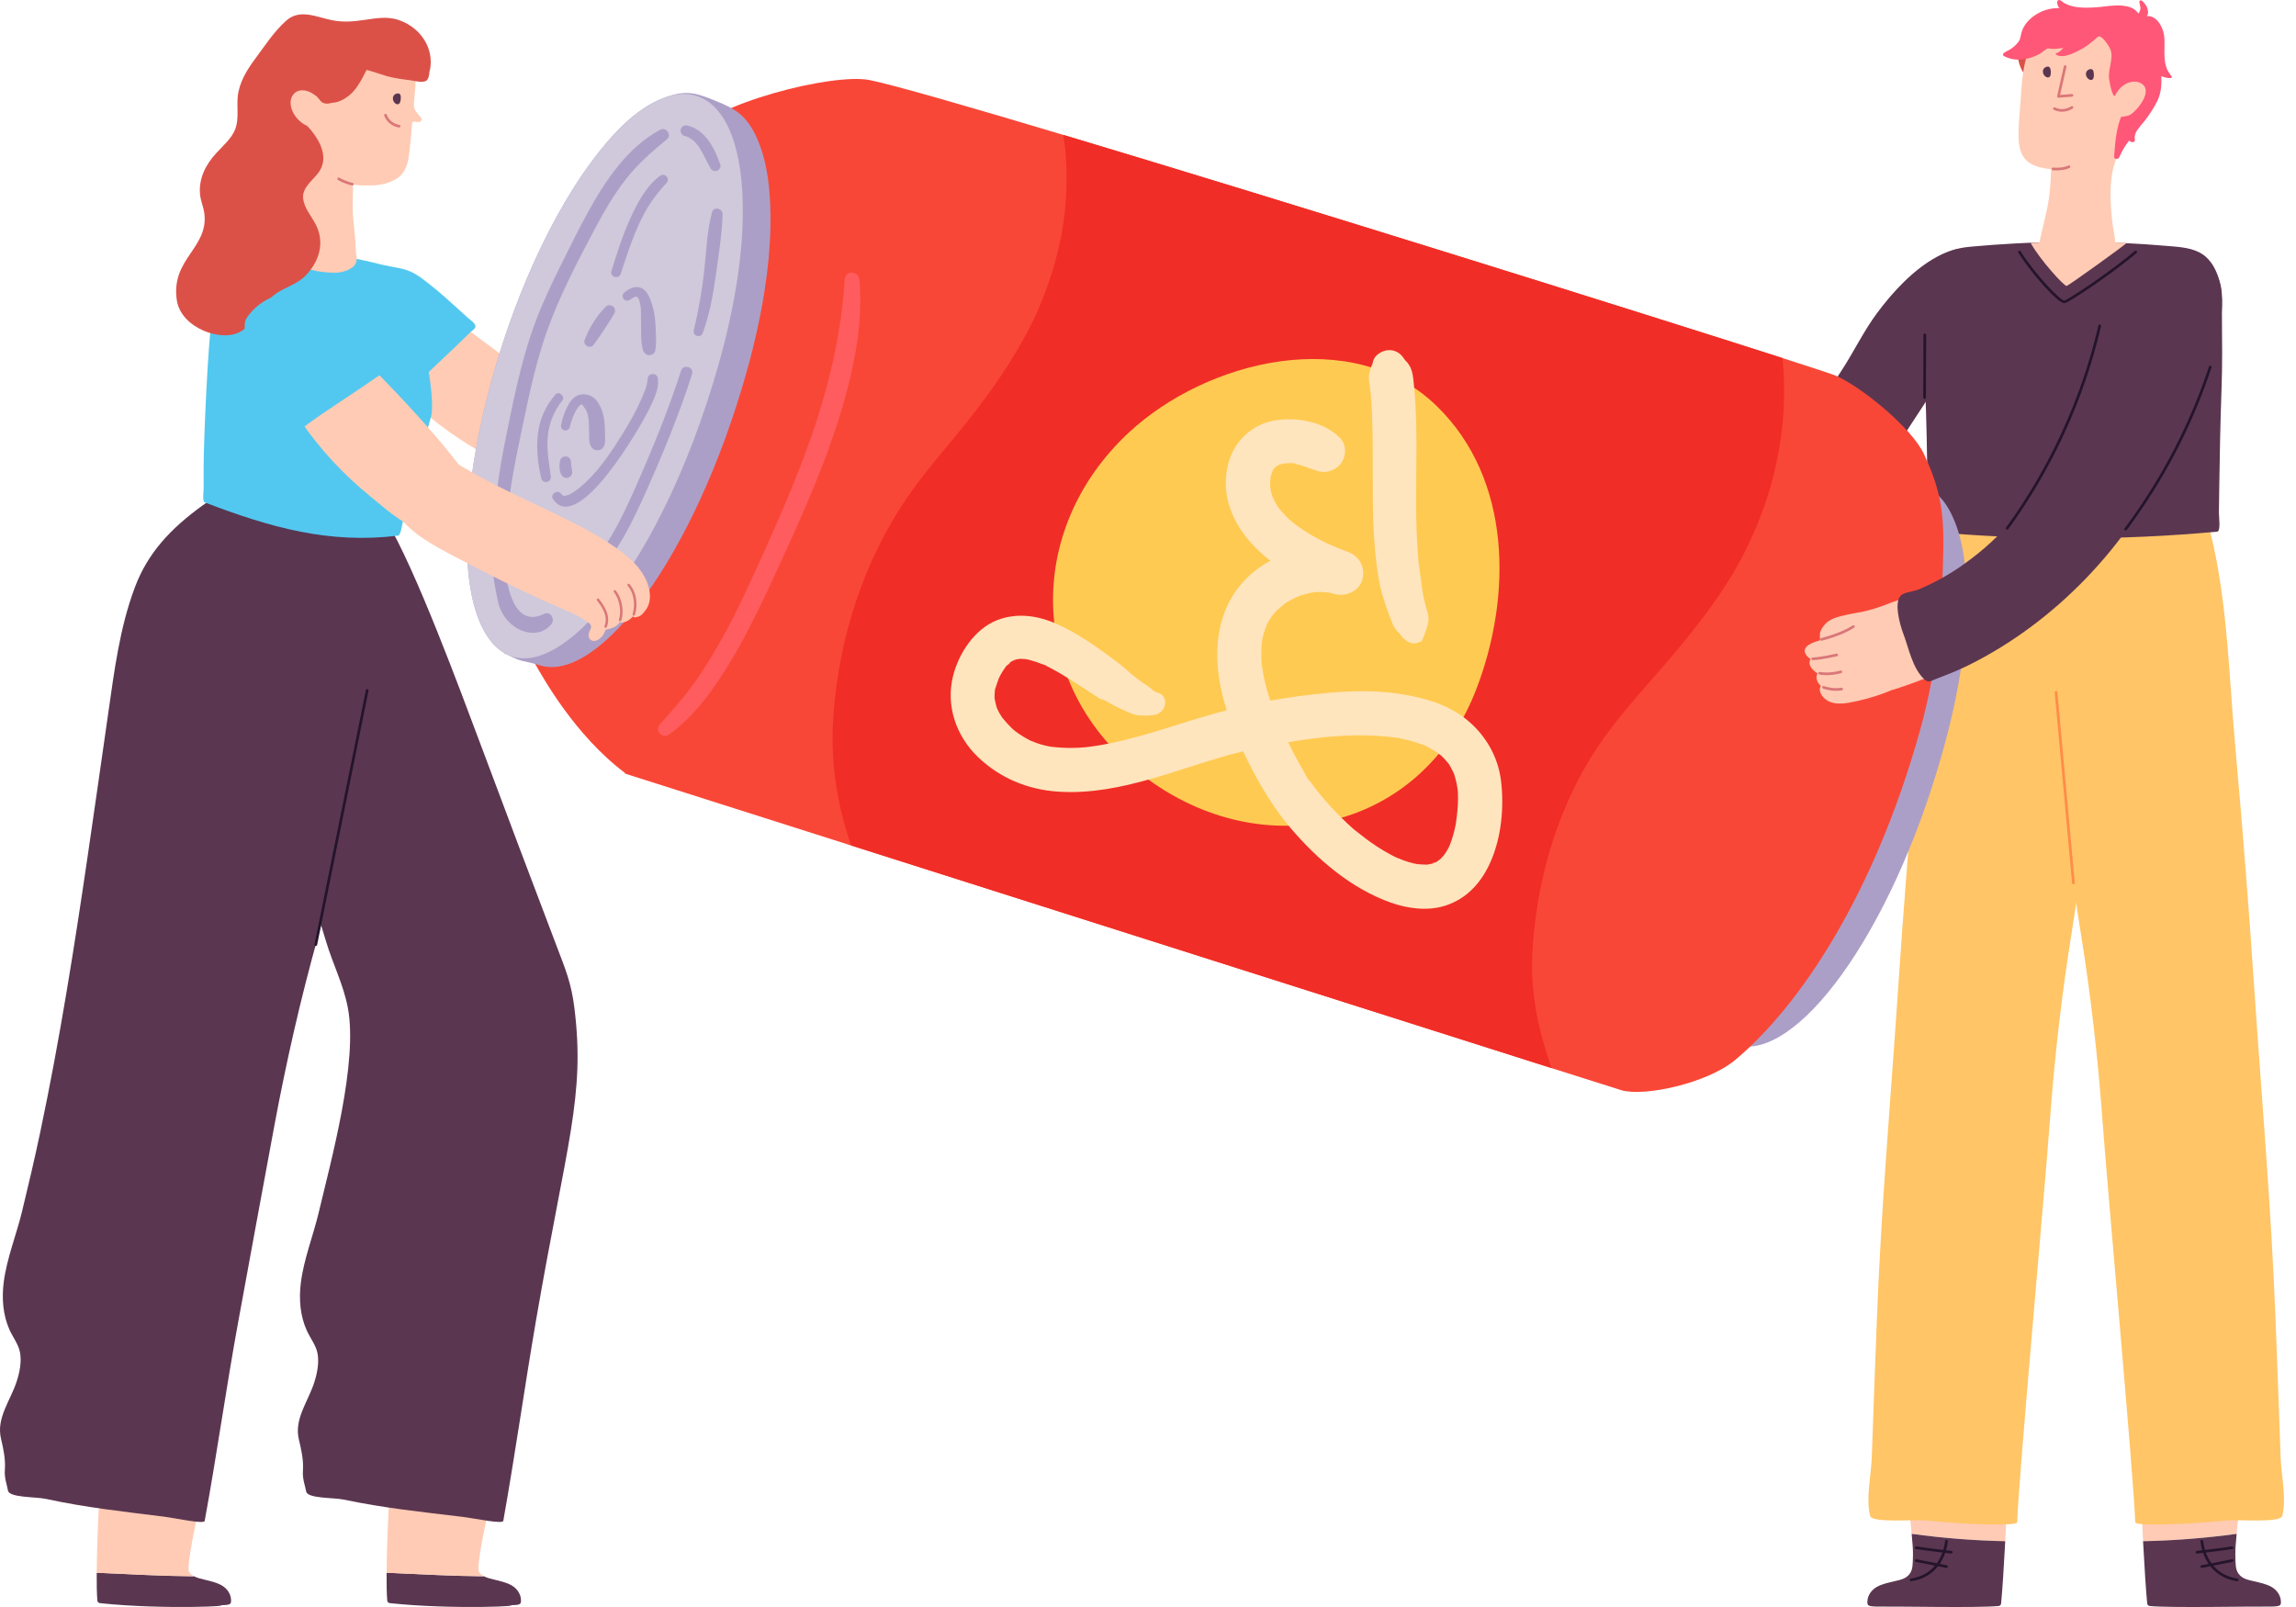 <svg width="190" height="133" viewBox="0 0 190 133" fill="none" xmlns="http://www.w3.org/2000/svg">
<path d="M156.066 26.191C155.576 27.005 155.138 27.857 154.6 28.643C153.382 30.416 152.233 31.924 150.918 33.626C149.741 35.15 148.573 36.904 147.133 38.199C145.527 39.645 143.772 41.21 141.884 42.289C139.909 43.419 137.737 44.176 135.889 45.531C134.841 46.299 133.897 47.233 133.241 48.359C132.925 48.902 132.69 49.489 132.552 50.1C132.456 50.522 132.325 51.396 132.991 51.42C133.174 51.428 133.293 51.325 133.395 51.2C133.328 51.536 133.281 51.877 133.27 52.222C133.257 52.618 133.201 53.781 133.905 53.663C134.206 53.613 134.3 53.308 134.399 53.063C134.431 52.987 134.463 52.91 134.494 52.834C134.461 52.914 134.913 53.066 134.984 53.056C135.158 53.032 135.383 52.836 135.478 52.697C135.593 52.53 135.705 52.36 135.815 52.19C135.844 52.144 135.87 52.096 135.899 52.05C136.014 52.191 136.18 52.283 136.377 52.271C136.719 52.251 136.957 51.966 137.176 51.737C138.307 50.556 139.662 49.89 141.097 49.126C145.077 47.007 148.878 45.61 152.193 42.458C154.51 40.255 156.415 37.505 158.426 34.415C159.846 32.233 161.622 30.076 162.323 27.547C162.676 26.27 156.779 25.001 156.066 26.191Z" fill="#FFCBB4"/>
<path d="M135.685 49.56C135.562 49.56 135.441 49.517 135.336 49.433C135.139 49.278 135.027 49.01 135.057 48.764C135.125 48.189 135.367 47.522 135.706 46.98C135.738 46.928 135.806 46.913 135.858 46.945C135.91 46.977 135.925 47.045 135.894 47.097C135.576 47.604 135.34 48.253 135.276 48.791C135.256 48.96 135.337 49.154 135.472 49.261C135.541 49.316 135.654 49.368 135.804 49.318C135.941 49.269 136.923 48.516 137.511 48.066C137.844 47.811 138.128 47.593 138.26 47.5C138.634 47.232 138.666 46.852 138.627 46.669C138.614 46.609 138.652 46.551 138.711 46.538C138.771 46.527 138.829 46.563 138.843 46.622C138.911 46.937 138.797 47.386 138.387 47.678C138.258 47.77 137.975 47.987 137.645 48.24C136.711 48.957 136.036 49.468 135.878 49.525C135.813 49.547 135.749 49.56 135.685 49.56Z" fill="#D97779"/>
<path d="M133.5 51.084C133.487 51.084 133.474 51.081 133.461 51.077C133.404 51.056 133.375 50.992 133.397 50.935C133.587 50.427 134.324 49.287 134.974 48.495C135.012 48.447 135.082 48.439 135.129 48.479C135.176 48.517 135.183 48.586 135.144 48.633C134.518 49.397 133.784 50.531 133.603 51.013C133.587 51.057 133.545 51.084 133.5 51.084Z" fill="#D97779"/>
<path d="M134.465 52.754C134.459 52.754 134.452 52.753 134.446 52.752C134.386 52.742 134.346 52.684 134.357 52.626C134.514 51.744 135.059 50.511 135.405 50.076C135.443 50.029 135.513 50.02 135.56 50.058C135.608 50.096 135.615 50.165 135.577 50.212C135.284 50.581 134.733 51.773 134.574 52.663C134.564 52.716 134.518 52.754 134.465 52.754Z" fill="#D97779"/>
<path d="M135.981 51.928C135.967 51.928 135.952 51.925 135.938 51.918C135.881 51.894 135.855 51.83 135.88 51.774C136.149 51.16 136.376 50.818 136.615 50.456C136.673 50.369 136.732 50.282 136.792 50.186C136.826 50.136 136.896 50.121 136.945 50.152C136.997 50.186 137.011 50.254 136.979 50.304C136.917 50.401 136.858 50.49 136.8 50.578C136.555 50.947 136.344 51.265 136.082 51.862C136.064 51.903 136.023 51.928 135.981 51.928Z" fill="#D97779"/>
<path d="M138.978 43.295C139.396 42.969 140.007 42.698 140.456 42.455C141.332 41.981 142.247 41.572 143.078 41.017C144.487 40.075 145.816 39.014 147.022 37.824C149.173 35.705 150.736 33.205 152.377 30.695C153.407 29.119 154.212 27.415 155.339 25.901C156.657 24.13 158.341 22.304 160.308 21.241C160.758 20.998 161.217 20.802 161.713 20.673C162.12 20.566 162.471 20.702 162.857 20.863C163.728 21.23 165.114 22.014 164.891 23.132C164.756 23.81 164.257 24.552 163.963 25.185C163.595 25.978 163.2 26.758 162.8 27.536C161.35 30.352 159.567 32.914 157.853 35.565C156.254 38.036 154.481 40.475 152.338 42.512C150.908 43.872 149.304 45.046 147.619 46.075C146.138 46.977 142.156 48.95 141.937 48.946C141.459 48.94 141.254 48.355 140.891 47.75C140.379 46.896 138.435 43.718 138.978 43.295Z" fill="#5B3650"/>
<path d="M158.069 125.752C157.995 125.009 157.871 124.253 157.92 123.505C157.928 123.376 160.811 122.77 161.793 122.626C162.808 122.478 165.956 122.771 166.062 122.91C166.139 123.009 166.061 125.203 165.938 127.555C163.358 127.503 160.776 127.299 158.194 126.947C158.148 126.425 158.086 125.752 158.069 125.752Z" fill="#FFCBB4"/>
<path d="M155.314 131.335C155.764 131.083 156.29 130.983 156.786 130.865C157.253 130.753 157.728 130.668 158.03 130.256C158.302 129.887 158.275 129.442 158.295 129.01C158.318 128.52 158.294 128.03 158.246 127.543C158.241 127.488 158.219 127.24 158.194 126.947C160.776 127.299 163.357 127.503 165.938 127.555C165.835 129.551 165.699 131.662 165.598 132.699C165.585 132.829 165.505 132.908 165.377 132.919C163.661 133.083 157.227 132.944 155.706 132.966C154.531 132.983 154.53 132.876 154.531 132.574C154.532 132.059 154.865 131.587 155.314 131.335Z" fill="#5B3650"/>
<path d="M158.143 130.868C158.09 130.868 158.042 130.83 158.035 130.776C158.025 130.717 158.065 130.66 158.126 130.651C160.482 130.282 160.895 128.179 160.966 127.543C160.973 127.482 161.034 127.435 161.088 127.446C161.149 127.453 161.192 127.506 161.186 127.567C161.111 128.242 160.671 130.476 158.161 130.867C158.155 130.868 158.148 130.868 158.143 130.868Z" fill="#24142C"/>
<path d="M161.475 128.573C161.47 128.573 161.467 128.573 161.462 128.573C161.445 128.571 159.653 128.373 158.554 128.204C158.494 128.195 158.452 128.138 158.462 128.08C158.47 128.019 158.527 127.981 158.587 127.987C159.682 128.154 161.468 128.353 161.486 128.355C161.547 128.362 161.591 128.415 161.584 128.476C161.578 128.532 161.529 128.573 161.475 128.573Z" fill="#24142C"/>
<path d="M161.076 129.765C161.069 129.765 161.061 129.764 161.054 129.762L158.549 129.264C158.489 129.253 158.451 129.195 158.463 129.136C158.474 129.077 158.533 129.033 158.592 129.05L161.097 129.547C161.157 129.558 161.196 129.617 161.184 129.676C161.173 129.729 161.127 129.765 161.076 129.765Z" fill="#24142C"/>
<path d="M185.214 125.752C185.287 125.009 185.412 124.253 185.363 123.505C185.354 123.376 182.473 122.77 181.491 122.626C180.474 122.478 177.327 122.771 177.221 122.91C177.145 123.009 177.222 125.203 177.344 127.555C179.926 127.503 182.507 127.299 185.089 126.947C185.135 126.425 185.197 125.752 185.214 125.752Z" fill="#FFCBB4"/>
<path d="M187.97 131.335C187.519 131.083 186.993 130.983 186.496 130.865C186.028 130.753 185.554 130.668 185.252 130.256C184.981 129.887 185.008 129.442 184.988 129.01C184.964 128.52 184.989 128.03 185.037 127.543C185.042 127.488 185.063 127.24 185.089 126.947C182.507 127.299 179.926 127.503 177.344 127.555C177.448 129.551 177.584 131.662 177.685 132.699C177.698 132.829 177.779 132.908 177.906 132.919C179.622 133.083 186.056 132.944 187.577 132.966C188.751 132.983 188.751 132.876 188.751 132.574C188.75 132.059 188.417 131.587 187.97 131.335Z" fill="#5B3650"/>
<path d="M185.14 130.868C185.135 130.868 185.128 130.868 185.122 130.867C182.612 130.476 182.172 128.242 182.097 127.567C182.09 127.506 182.134 127.453 182.195 127.446C182.261 127.435 182.31 127.482 182.316 127.543C182.387 128.179 182.801 130.282 185.157 130.651C185.217 130.66 185.257 130.717 185.248 130.776C185.24 130.83 185.193 130.868 185.14 130.868Z" fill="#24142C"/>
<path d="M181.809 128.573C181.754 128.573 181.705 128.532 181.699 128.476C181.692 128.415 181.736 128.362 181.796 128.355C181.815 128.353 183.6 128.154 184.697 127.987C184.758 127.981 184.812 128.019 184.821 128.08C184.831 128.138 184.789 128.195 184.729 128.204C183.63 128.373 181.839 128.571 181.821 128.573C181.817 128.573 181.813 128.573 181.809 128.573Z" fill="#24142C"/>
<path d="M182.207 129.765C182.156 129.765 182.11 129.729 182.099 129.676C182.087 129.617 182.125 129.558 182.186 129.547L184.691 129.05C184.748 129.034 184.809 129.077 184.82 129.136C184.832 129.195 184.793 129.253 184.734 129.264L182.229 129.762C182.222 129.764 182.214 129.765 182.207 129.765Z" fill="#24142C"/>
<path d="M184.324 125.834C185.218 125.742 188.696 126.064 188.86 125.468C189.238 124.095 188.777 122.033 188.728 120.635C188.596 116.807 188.45 112.98 188.304 109.152C187.957 100.039 187.158 90.918 186.546 81.807C186.095 75.079 185.567 68.355 184.962 61.639C184.407 55.463 184.315 48.797 182.575 42.811C181.825 39.831 181.438 39.544 178.322 39.668C175.764 39.768 173.195 39.76 171.258 41.217C169.622 42.449 168.424 44.406 168.558 46.268C168.924 51.354 169.745 56.773 170.318 61.901C170.893 67.045 171.318 71.861 172.16 77.033C173.017 82.294 173.613 87.583 174.002 92.934C174.414 98.591 176.586 122.388 176.696 125.992C176.706 126.313 180.938 126.181 184.324 125.834Z" fill="#FFC566"/>
<path d="M159.299 125.834C158.404 125.742 154.926 126.064 154.762 125.468C154.384 124.095 154.846 122.033 154.894 120.635C155.027 116.807 155.172 112.98 155.318 109.152C155.665 100.039 156.464 90.918 157.076 81.807C157.527 75.079 158.055 68.355 158.659 61.639C159.215 55.463 159.442 48.846 160.593 42.612C161.151 39.592 162.185 39.544 165.3 39.668C167.857 39.768 170.427 39.76 172.364 41.217C174 42.449 175.198 44.406 175.064 46.268C174.697 51.354 173.878 56.773 173.305 61.901C172.73 67.045 172.303 71.861 171.461 77.033C170.606 82.294 170.01 87.583 169.619 92.934C169.208 98.591 167.037 122.388 166.927 125.992C166.917 126.313 162.685 126.181 159.299 125.834Z" fill="#FFC566"/>
<path d="M159.513 40.264C159.522 40.998 159.53 41.736 159.544 42.469C159.544 42.715 159.363 43.972 159.689 44.002C167.656 44.724 175.494 44.736 183.474 44.002C183.796 43.972 183.615 42.715 183.62 42.469C183.628 41.736 183.637 40.998 183.65 40.264C183.686 37.586 183.743 34.919 183.836 32.24C183.915 30.206 183.885 28.176 183.871 26.143C183.862 25.027 183.92 23.938 183.549 22.866C183.266 22.054 182.781 21.276 181.991 20.881C181.134 20.45 180.106 20.424 179.167 20.34C178.588 20.293 178.014 20.249 177.437 20.209C176.832 20.169 176.222 20.134 175.613 20.108C172.974 19.985 170.312 19.985 167.673 20.104C167.091 20.13 166.513 20.16 165.934 20.2C165.281 20.235 164.637 20.283 163.992 20.34C163.057 20.424 162.024 20.45 161.172 20.881C160.377 21.276 159.893 22.054 159.614 22.866C159.243 23.938 159.296 25.027 159.288 26.143C159.274 28.176 159.243 30.206 159.323 32.24C159.42 34.919 159.473 37.586 159.513 40.264Z" fill="#5B3650"/>
<path d="M171.58 73.185C171.523 73.185 171.476 73.142 171.471 73.086L170.035 57.318C170.029 57.256 170.074 57.203 170.134 57.198C170.199 57.184 170.249 57.237 170.254 57.296L171.69 73.065C171.696 73.126 171.651 73.18 171.591 73.185C171.587 73.185 171.584 73.185 171.58 73.185Z" fill="#FF8C49"/>
<path d="M159.263 33.01C159.263 33.01 159.263 33.01 159.262 33.01C159.201 33.01 159.153 32.961 159.153 32.9L159.173 27.706C159.173 27.646 159.223 27.597 159.284 27.597C159.284 27.597 159.284 27.597 159.284 27.597C159.345 27.597 159.394 27.647 159.394 27.708L159.374 32.901C159.374 32.962 159.323 33.01 159.263 33.01Z" fill="#24142C"/>
<path d="M170.827 25.095C170.276 25.095 168.086 22.605 167.021 20.912C166.988 20.86 167.003 20.792 167.055 20.761C167.107 20.726 167.176 20.744 167.207 20.795C168.437 22.75 170.504 24.876 170.817 24.876C170.818 24.876 170.819 24.876 170.819 24.876C171.15 24.821 174.804 22.366 176.666 20.77C176.714 20.73 176.783 20.735 176.822 20.781C176.862 20.827 176.857 20.897 176.811 20.936C174.936 22.544 171.26 25.026 170.852 25.092C170.844 25.094 170.835 25.095 170.827 25.095Z" fill="#24142C"/>
<path d="M168.043 20.104C168.79 21.483 170.863 23.745 171.026 23.665C171.362 23.506 175.715 20.38 175.983 20.108C173.344 19.985 170.682 19.985 168.043 20.104Z" fill="#FFCBB4"/>
<path d="M168.62 2.788C169.204 2.837 167.978 6.232 167.823 6.281C167.616 6.349 167.479 6.093 167.395 5.951C167.127 5.493 166.976 4.967 166.964 4.437C166.947 3.728 167.921 2.729 168.62 2.788Z" fill="#DB5148"/>
<path d="M167.064 10.257C167.108 9.502 167.19 8.751 167.232 7.997C167.29 6.989 167.378 5.975 167.62 4.994C168.091 3.074 169.339 1.434 171.338 0.915C172.418 0.635 173.647 0.805 174.726 1.029C175.653 1.221 176.429 1.513 177.105 2.181C178.138 3.204 178.663 4.69 178.513 6.133C178.413 7.092 178.195 8.1 177.79 8.978C177.412 9.799 176.868 10.529 176.341 11.259C175.804 12.004 175.206 12.758 174.949 13.654C174.505 15.206 174.638 17.012 174.828 18.598C174.896 19.161 175.073 19.755 175.044 20.355C175.028 20.669 174.658 20.827 174.415 20.938C173.365 21.417 172.221 21.617 171.072 21.45C170.581 21.379 170.097 21.25 169.638 21.063C169.338 20.942 168.674 20.718 168.721 20.3C168.722 20.295 168.721 20.29 168.723 20.285C168.928 19.251 169.207 18.234 169.417 17.201C169.631 16.143 169.713 15.09 169.732 14.011C169.357 13.963 168.983 13.908 168.623 13.793C168.252 13.676 167.886 13.496 167.621 13.205C167.069 12.598 167.021 11.692 167.037 10.915C167.041 10.695 167.051 10.476 167.064 10.257Z" fill="#FFCBB4"/>
<path d="M173.272 6.107C173.294 6.378 173.238 6.603 173.057 6.617C172.877 6.632 172.64 6.43 172.619 6.16C172.597 5.889 172.815 5.734 172.997 5.72C173.177 5.705 173.251 5.837 173.272 6.107Z" fill="#5B3650"/>
<path d="M169.71 5.901C169.731 6.171 169.674 6.396 169.494 6.411C169.313 6.425 169.077 6.224 169.056 5.953C169.033 5.684 169.252 5.527 169.432 5.513C169.614 5.499 169.687 5.63 169.71 5.901Z" fill="#5B3650"/>
<path d="M170.636 9.248C170.411 9.248 170.176 9.199 169.954 9.083C169.9 9.055 169.879 8.988 169.908 8.936C169.936 8.881 170.003 8.862 170.055 8.889C170.613 9.178 171.175 8.956 171.395 8.798C171.446 8.763 171.514 8.774 171.55 8.823C171.585 8.873 171.574 8.942 171.525 8.977C171.306 9.132 170.982 9.248 170.636 9.248Z" fill="#D97779"/>
<path d="M170.34 8.087C170.309 8.087 170.278 8.073 170.257 8.049C170.234 8.023 170.225 7.987 170.233 7.953L170.788 5.488C170.801 5.429 170.862 5.392 170.92 5.404C170.979 5.418 171.016 5.476 171.004 5.536L170.481 7.856L171.451 7.782C171.454 7.782 171.457 7.782 171.459 7.782C171.517 7.782 171.565 7.826 171.57 7.884C171.574 7.944 171.528 7.997 171.468 8.001L170.349 8.087C170.346 8.087 170.343 8.087 170.34 8.087Z" fill="#D97779"/>
<path d="M170.206 14.1C170.105 14.1 170.019 14.096 169.961 14.093C169.931 14.091 169.908 14.09 169.892 14.09C169.831 14.09 169.781 14.041 169.781 13.981C169.781 13.92 169.831 13.871 169.892 13.871C169.909 13.871 169.937 13.872 169.971 13.873C170.178 13.883 170.726 13.91 171.168 13.7C171.223 13.673 171.288 13.696 171.315 13.751C171.342 13.806 171.318 13.872 171.263 13.897C170.902 14.069 170.489 14.1 170.206 14.1Z" fill="#D97779"/>
<path d="M166.041 4.248C166.152 4.188 166.262 4.141 166.307 4.113C166.578 3.948 166.819 3.735 167.015 3.487C167.233 3.212 167.213 2.848 167.332 2.531C167.573 1.894 168.102 1.401 168.693 1.081C168.876 0.982 169.067 0.898 169.265 0.833C169.649 0.705 170.043 0.666 170.438 0.667C170.335 0.666 170.132 0.145 170.303 0.027C170.46 -0.082 170.686 0.174 170.832 0.259C171.308 0.532 171.928 0.625 172.555 0.636C172.751 0.627 172.95 0.623 173.149 0.624C173.541 0.603 173.919 0.564 174.248 0.526C175.044 0.431 176.249 0.309 176.848 0.978C176.883 1.018 176.911 1.062 176.947 1.102C176.998 1.155 177.095 0.867 177.102 0.842C177.15 0.676 177.122 0.594 177.09 0.43C177.073 0.338 176.977 0.102 177.094 0.041C177.136 0.018 177.19 0.026 177.232 0.049C177.274 0.071 177.308 0.106 177.341 0.141C177.459 0.269 177.573 0.404 177.651 0.558C177.732 0.717 177.865 1.262 177.593 1.342C177.608 1.338 177.622 1.331 177.64 1.329C178.473 1.265 178.98 2.216 179.08 2.911C179.168 3.514 179.085 4.152 179.123 4.769C179.144 5.084 179.195 5.402 179.317 5.696C179.388 5.868 179.566 6.147 179.679 6.288C179.945 6.618 179.035 6.402 178.859 6.3C178.876 7.043 178.856 7.663 178.523 8.355C178.265 8.891 177.932 9.387 177.584 9.866C177.468 10.028 177.322 10.188 177.18 10.351C177.066 10.51 176.948 10.667 176.826 10.821C176.697 11.041 176.619 11.278 176.663 11.544C176.714 11.849 176.343 11.795 176.187 11.642C176.186 11.641 176.186 11.639 176.184 11.638C175.867 12.062 175.578 12.51 175.385 13.001C175.302 13.212 174.932 13.211 174.951 12.943C175.037 11.767 175.117 10.632 175.58 9.529C175.757 9.11 176.005 8.718 176.152 8.288C176.218 8.093 176.272 7.883 176.255 7.677C176.234 7.411 175.57 7.388 175.381 7.425C175.374 7.426 175.369 7.428 175.362 7.43C175.303 7.663 175.193 7.94 175.069 7.983C174.802 8.073 174.592 6.938 174.535 6.542C174.42 5.744 174.927 4.874 174.649 4.106C174.557 3.853 173.886 2.764 173.567 3.071C173.104 3.513 172.59 3.905 172.014 4.192C171.516 4.44 170.678 4.853 170.143 4.523C170.005 4.439 170.298 4.36 170.38 4.306C170.527 4.211 170.645 4.087 170.746 3.95C170.337 4.043 169.888 4.083 169.477 4.007C169.385 3.991 168.938 4.376 168.845 4.428C167.94 4.935 166.82 5.152 165.861 4.656C165.604 4.523 165.823 4.365 166.041 4.248Z" fill="#FF5778"/>
<path d="M174.742 8.616C174.834 8.063 175.298 7.406 175.615 7.144C176.046 6.788 176.689 6.602 177.201 6.907C178.216 7.515 176.874 9.118 176.313 9.48C176.105 9.615 175.491 9.709 175.245 9.664C174.71 9.567 174.675 9.021 174.742 8.616Z" fill="#FFCBB4"/>
<path d="M44.662 39.423C46.153 39.348 47.676 38.566 47.994 37.01C48.308 35.479 47.535 34.432 46.474 33.472C45.228 32.343 43.933 31.268 42.612 30.23C40.008 28.183 37.297 26.274 34.613 24.334C33.886 23.809 33.044 23.292 32.11 23.585C30.754 24.009 29.733 25.064 29.574 26.485C29.449 27.605 29.918 28.656 30.605 29.52C31.391 30.503 32.339 31.463 33.229 32.372C35.187 34.369 37.433 36.087 39.875 37.46C40.081 37.576 40.303 37.705 40.537 37.843C41.785 38.571 43.376 39.49 44.662 39.423Z" fill="#FFCBB4"/>
<path d="M43.022 33.045C43.41 32.971 43.817 32.964 44.214 33.006C45.2 33.111 46.139 33.458 47.059 33.807C48 34.164 48.95 34.498 49.91 34.799C51.814 35.391 53.743 35.887 55.653 36.454C57.539 37.015 59.465 37.62 61.215 38.53C62.045 38.962 62.834 39.501 63.413 40.243C63.945 40.922 64.354 41.873 64.046 42.733C63.977 42.927 63.715 43.443 63.502 43.535C63.365 43.594 63.146 43.756 63.015 43.609C62.925 43.776 62.801 43.92 62.654 44.037C62.509 44.152 62.315 44.264 62.128 44.284C62.088 44.289 62.051 44.282 62.014 44.275C61.953 44.43 61.855 44.57 61.721 44.684C61.503 44.867 61.235 44.985 60.967 45.08C60.938 45.3 60.872 45.512 60.755 45.704C60.592 45.968 60.26 46.284 59.921 46.133C59.766 46.063 59.677 45.906 59.654 45.744C59.622 45.526 59.729 45.352 59.754 45.143C59.787 44.873 59.508 44.748 59.298 44.654C59.05 44.54 58.796 44.444 58.537 44.359C58.058 44.201 57.568 44.08 57.077 43.963C54.983 43.464 52.915 42.877 50.86 42.238C49.836 41.921 48.817 41.596 47.798 41.269C46.817 40.955 45.834 40.631 44.891 40.216C43.025 39.394 41.344 38.06 40.9 35.978C40.696 35.028 40.926 33.881 41.832 33.358C42.124 33.191 42.58 33.06 43.022 33.045Z" fill="#FFCBB4"/>
<path d="M60.929 44.927C60.922 44.927 60.915 44.926 60.908 44.925C60.854 44.914 60.818 44.86 60.829 44.805C60.997 43.988 60.462 43.365 59.858 42.814C59.816 42.776 59.813 42.712 59.851 42.671C59.888 42.63 59.954 42.626 59.995 42.665C60.613 43.227 61.217 43.926 61.029 44.846C61.019 44.895 60.976 44.927 60.929 44.927Z" fill="#D97779"/>
<path d="M62.017 44.192C62.012 44.192 62.006 44.192 62.001 44.19C61.944 44.181 61.907 44.129 61.917 44.074C62.018 43.465 61.743 42.461 61.12 41.903C61.079 41.865 61.075 41.8 61.112 41.76C61.151 41.717 61.215 41.714 61.256 41.752C61.94 42.365 62.231 43.431 62.117 44.106C62.109 44.157 62.066 44.192 62.017 44.192Z" fill="#D97779"/>
<path d="M63.054 43.55C63.048 43.55 63.044 43.55 63.039 43.549C62.983 43.54 62.945 43.489 62.953 43.433C63.039 42.869 62.897 41.805 62.154 41.19C62.109 41.154 62.104 41.091 62.139 41.048C62.178 41.004 62.24 40.998 62.283 41.034C63.041 41.661 63.266 42.733 63.155 43.464C63.147 43.514 63.104 43.55 63.054 43.55Z" fill="#D97779"/>
<path d="M31.189 21.947C30.504 21.996 29.823 22.177 29.233 22.517C28.543 22.914 27.959 23.497 27.557 24.182C27.366 24.507 27.203 24.803 27.246 25.171C27.299 25.619 27.417 26.041 27.576 26.459C27.948 27.433 28.533 28.307 29.174 29.119C29.761 29.864 30.4 30.568 31.084 31.225C31.515 31.639 31.932 32.07 32.405 32.438C32.771 32.722 33.145 33.126 33.605 32.644C35.064 31.108 36.955 29.439 38.903 27.519C39.093 27.332 39.414 27.177 39.336 26.931C39.26 26.691 38.91 26.48 38.731 26.316C38.464 26.074 38.197 25.831 37.929 25.588C37.16 24.889 36.39 24.189 35.572 23.548C34.692 22.858 34.138 22.399 33.007 22.184C32.542 22.096 31.682 21.91 31.189 21.947Z" fill="#52C8F0"/>
<path d="M40.047 130.457C40.297 130.592 40.59 130.655 40.879 130.728C41.373 130.852 41.899 130.958 42.346 131.216C42.791 131.472 43.118 131.949 43.113 132.464C43.109 132.766 43.108 132.873 41.933 132.842C44.022 132.897 37.56 133.247 32.263 132.68C32.136 132.666 32.057 132.586 32.046 132.457C32 131.926 31.986 131.106 31.992 130.165C34.701 130.285 37.443 130.439 40.047 130.457Z" fill="#5B3650"/>
<path d="M32.363 122.581C32.471 122.443 35.622 122.187 36.636 122.348C37.616 122.503 40.491 123.143 40.498 123.273C40.538 124.02 40.404 124.776 40.321 125.518C40.296 125.518 39.375 129.732 39.641 130.105C39.754 130.263 39.893 130.373 40.047 130.457C37.443 130.439 34.701 130.285 31.992 130.165C32.013 127.099 32.254 122.72 32.363 122.581Z" fill="#FFCBB4"/>
<path d="M31.945 43.051C30.684 40.986 26.577 40.812 24.715 41.49C21.322 42.726 17.53 46.869 17.466 50.627C17.437 52.325 18.392 53.912 19.009 55.478C19.689 57.21 20.369 59.352 21.077 61.074C21.827 62.897 22.476 64.875 23.164 66.723C24.548 70.435 25.837 74.079 26.968 77.874C27.53 79.761 28.413 81.46 28.783 83.396C29.642 87.889 27.41 95.997 26.371 100.365C25.914 102.286 25.132 104.226 24.892 106.198C24.73 107.527 24.836 108.902 25.389 110.121C25.677 110.757 26.155 111.346 26.279 112.028C26.416 112.788 26.252 113.633 26.016 114.383C25.505 116.006 24.316 117.431 24.737 119.154C24.935 119.971 25.13 120.854 25.069 121.709C25.017 122.43 25.266 123.011 25.335 123.431C25.434 124.041 27.605 123.93 28.486 124.117C31.82 124.82 34.88 125.13 38.266 125.538C39.267 125.658 41.653 126.179 41.65 125.858C42.616 120.451 43.43 114.672 44.351 109.314C46.899 94.516 48.441 90.735 47.533 83.422C47.278 81.373 46.817 80.279 46.083 78.353C43.966 72.795 41.857 67.192 39.776 61.626C38.143 57.287 34.382 47.044 31.945 43.051Z" fill="#5B3650"/>
<path d="M16.058 130.457C16.308 130.592 16.6 130.655 16.889 130.728C17.384 130.852 17.91 130.958 18.355 131.216C18.802 131.472 19.128 131.949 19.123 132.464C19.119 132.766 19.118 132.873 17.943 132.842C20.032 132.897 13.57 133.247 8.274 132.68C8.146 132.666 8.067 132.586 8.056 132.457C8.011 131.926 7.996 131.106 8.003 130.165C10.712 130.285 13.453 130.439 16.058 130.457Z" fill="#5B3650"/>
<path d="M8.374 122.581C8.482 122.443 11.633 122.187 12.647 122.348C13.627 122.503 16.502 123.143 16.509 123.273C16.548 124.02 16.414 124.776 16.331 125.518C16.306 125.518 15.386 129.732 15.651 130.105C15.764 130.263 15.904 130.373 16.058 130.457C13.453 130.439 10.712 130.285 8.003 130.165C8.023 127.099 8.265 122.72 8.374 122.581Z" fill="#FFCBB4"/>
<path d="M13.563 125.523C10.183 125.099 7.129 124.774 3.802 124.054C2.923 123.865 0.755 123.965 0.659 123.356C0.592 122.934 0.346 122.352 0.402 121.633C0.468 120.777 0.278 119.892 0.084 119.076C-0.326 117.351 0.869 115.93 1.388 114.311C1.628 113.562 1.795 112.718 1.662 111.958C1.543 111.275 1.068 110.683 0.783 110.047C0.238 108.824 0.14 107.449 0.308 106.121C0.559 104.15 1.35 102.214 1.817 100.296C2.348 98.108 2.861 95.924 3.323 93.735C4.956 86.009 6.168 78.284 7.291 70.608C7.855 66.748 8.402 62.898 8.952 59.062C9.458 55.539 9.899 51.978 11.154 48.627C12.231 45.749 14.126 43.744 16.748 41.843C19.099 40.138 21.874 39.422 24.957 39.89C27.487 40.272 29.237 39.432 31 41.094C32.488 42.498 33.062 41.816 32.721 43.651C31.79 48.665 30.982 57.633 29.84 62.667C28.695 67.715 27.735 72.454 26.32 77.501C24.882 82.635 23.7 87.826 22.716 93.101C21.712 98.481 20.727 103.891 19.727 109.329C18.743 114.676 17.935 120.458 16.941 125.861C16.941 126.181 14.562 125.648 13.563 125.523Z" fill="#5B3650"/>
<path d="M26.134 78.286C26.127 78.286 26.119 78.285 26.112 78.284C26.052 78.272 26.013 78.214 26.025 78.155L30.278 57.123C30.29 57.064 30.343 57.02 30.407 57.037C30.468 57.049 30.506 57.107 30.495 57.166L26.242 78.198C26.231 78.25 26.185 78.286 26.134 78.286Z" fill="#24142C"/>
<path d="M35.646 34.579C36.193 32.739 34.526 26.125 34.29 24.925C34.037 23.644 33.133 22.285 32.297 22.074C27.814 20.942 25.273 20.595 20.648 20.523C19.787 20.51 17.975 23.356 17.601 25.703C17.194 28.256 16.845 36.677 16.849 38.799C16.85 39.361 16.851 39.915 16.852 40.46C16.852 40.638 16.724 41.496 16.94 41.579C22.395 43.673 27.272 45.03 32.937 44.331C33.166 44.303 33.269 43.447 33.316 43.274C33.46 42.749 33.606 42.215 33.754 41.673C34.315 39.626 34.97 36.875 35.646 34.579Z" fill="#52C8F0"/>
<path d="M24.005 3.315C24.268 3.057 24.577 2.831 24.935 2.642C25.546 2.321 26.234 2.171 26.925 2.232C27.837 2.314 28.767 2.31 29.684 2.367C30.751 2.435 31.866 2.641 32.792 3.233C33.258 3.531 33.752 3.923 33.975 4.438C34.245 5.053 34.374 5.727 34.402 6.395C34.419 6.774 34.3 8.01 34.27 8.35C34.252 8.565 34.224 8.806 34.305 9.018C34.396 9.252 34.665 9.538 34.828 9.719C34.991 9.902 34.829 10.099 34.653 10.099C34.535 10.098 34.419 10.086 34.302 10.075C34.129 10.056 34.116 10.093 34.101 10.261C34.023 11.112 33.959 11.971 33.846 12.819C33.755 13.501 33.561 14.222 32.991 14.664C32.41 15.114 31.542 15.329 30.848 15.342C30.376 15.352 29.784 15.361 29.205 15.288C29.219 15.992 29.174 16.698 29.192 17.402C29.222 18.493 29.425 19.572 29.439 20.664C29.445 21.083 29.627 21.463 29.416 21.844C29.213 22.214 28.626 22.439 28.244 22.52C27.461 22.687 24.488 22.439 24.613 21.367C24.934 18.615 25.404 15.777 24.818 13.02C24.555 11.78 23.663 10.815 23.236 9.629C22.517 7.637 22.371 4.921 24.005 3.315Z" fill="#FFCBB4"/>
<path d="M33.167 8.151C33.156 8.423 33.072 8.639 32.891 8.631C32.71 8.623 32.501 8.395 32.513 8.124C32.525 7.853 32.76 7.725 32.942 7.733C33.123 7.741 33.18 7.882 33.167 8.151Z" fill="#5B3650"/>
<path d="M33.033 10.553C33.028 10.553 33.024 10.553 33.019 10.552C32.578 10.496 32.007 10.165 31.795 9.568C31.774 9.51 31.803 9.448 31.862 9.427C31.918 9.406 31.982 9.437 32.002 9.494C32.212 10.082 32.777 10.3 33.047 10.334C33.107 10.341 33.149 10.396 33.142 10.456C33.135 10.512 33.089 10.553 33.033 10.553Z" fill="#D97779"/>
<path d="M29.154 15.35C29.147 15.35 29.139 15.349 29.132 15.348C28.491 15.213 27.989 14.907 27.968 14.894C27.916 14.862 27.9 14.795 27.933 14.743C27.964 14.691 28.033 14.675 28.085 14.707C28.089 14.71 28.576 15.007 29.177 15.133C29.237 15.144 29.275 15.203 29.263 15.262C29.252 15.315 29.206 15.35 29.154 15.35Z" fill="#D97779"/>
<path d="M35.53 5.975C35.578 5.808 35.614 5.639 35.63 5.466C35.805 3.666 34.554 2.128 32.871 1.617C31.988 1.349 31.043 1.519 30.154 1.649C29.211 1.787 28.389 1.862 27.437 1.664C26.144 1.397 24.8 0.708 23.675 1.719C22.651 2.639 21.948 3.748 21.139 4.834C20.45 5.758 19.797 6.803 19.675 7.975C19.585 8.836 19.78 9.792 19.49 10.625C19.209 11.432 18.443 12.072 17.881 12.687C17.021 13.628 16.436 14.773 16.552 16.072C16.603 16.628 16.846 17.136 16.912 17.677C17.262 20.544 14.131 21.41 14.63 24.834C14.97 27.171 18.404 28.373 19.93 27.427C20.978 26.776 21.483 26.318 21.936 25.344C22.609 23.895 24.27 23.849 25.266 22.831C26.393 21.679 26.903 20.139 26.151 18.622C25.79 17.897 25.121 17.186 25.084 16.343C25.044 15.449 25.929 14.904 26.387 14.242C27.196 13.076 26.538 11.757 25.748 10.782C25.371 10.317 24.788 9.926 24.456 9.445C24.135 8.981 24.774 8.542 25.098 8.294C25.396 8.069 25.807 7.69 26.155 7.943C26.411 8.131 26.497 8.464 26.837 8.549C27.033 8.599 27.233 8.577 27.429 8.516C28.113 8.499 28.826 8.047 29.275 7.529C29.71 7.029 30.009 6.43 30.304 5.842C30.31 5.829 30.318 5.815 30.325 5.801C30.355 5.744 31.866 6.265 32.031 6.309C32.661 6.473 33.322 6.567 33.968 6.643C34.33 6.686 35.186 6.966 35.403 6.536C35.488 6.365 35.526 6.171 35.53 5.975Z" fill="#DB5148"/>
<path d="M26.807 8.969C26.639 8.559 26.4 8.168 26.059 7.884C25.72 7.6 25.235 7.404 24.789 7.496C24.359 7.585 24.072 7.984 24.048 8.417C24.023 8.868 24.216 9.314 24.48 9.666C24.62 9.853 24.79 10.023 24.979 10.16C25.117 10.263 25.303 10.398 25.487 10.389C25.854 10.462 26.271 10.342 26.578 10.144C26.751 10.031 26.883 9.863 26.927 9.656C26.978 9.423 26.894 9.183 26.807 8.969Z" fill="#FFCBB4"/>
<path d="M158.273 39.782C156.55 39.085 155.767 38.811 153.88 39.524C151.593 40.386 149.579 42.568 147.949 44.765C139.876 55.655 134.988 76.691 139.128 83.771C139.588 84.56 140.126 85.115 140.724 85.459C140.73 85.498 140.754 85.528 140.795 85.528C140.815 85.529 140.835 85.534 140.854 85.535C142.316 86.294 142.125 86.004 143.68 86.479C148.498 87.946 156.439 77.606 160.774 62.166C162.068 57.561 162.681 53.49 162.739 50.13C162.785 47.56 162.562 44.875 161.58 42.747C160.755 40.961 159.831 40.414 158.273 39.782Z" fill="#AC9FC7"/>
<path d="M147.51 29.635C150 30.435 151.559 30.948 151.854 31.069C153.822 31.869 158.183 35.346 159.223 37.598C160.465 40.284 160.873 42.132 160.817 45.374C160.742 49.614 160.493 54.727 158.863 60.54C155.059 74.09 148.949 83.243 143.6 87.72C141.259 89.678 136.011 90.789 134.158 90.224C133.858 90.133 131.756 89.466 128.4 88.401C116.538 84.637 89.04 75.889 70.427 69.973C59.61 66.532 51.8 64.045 51.79 64.047C51.74 64.044 51.71 64.007 51.698 63.957C47.523 60.807 44.899 56.001 44.315 55.003C43.872 54.246 43.529 53.394 43.263 52.475C42.639 52.195 42.238 51.538 42.01 50.92C41.74 50.199 41.559 49.362 41.603 48.592C41.613 48.342 41.807 48.155 42.052 48.126C42.273 48.104 42.546 48.264 42.576 48.504C42.591 48.629 42.608 48.75 42.62 48.873C42.623 48.893 42.628 48.977 42.626 48.981C42.63 49.014 42.633 49.048 42.64 49.083C42.662 49.288 42.695 49.491 42.735 49.698C41.647 39.357 48.299 22.816 56.813 11.335C58.87 8.558 68.939 6.018 71.964 6.627C73.901 7.016 79.979 8.766 87.986 11.163C106.858 16.814 136.424 26.077 147.51 29.635Z" fill="#F94737"/>
<path d="M59.29 8.375C57.566 7.676 56.784 7.404 54.896 8.115C52.609 8.979 50.596 11.159 48.965 13.358C40.892 24.247 36.004 45.282 40.144 52.364C40.604 53.152 41.142 53.706 41.739 54.052C41.747 54.09 41.77 54.121 41.811 54.122C41.831 54.122 41.85 54.126 41.87 54.127C43.333 54.885 43.14 54.596 44.696 55.07C49.514 56.538 57.456 46.197 61.791 30.758C63.083 26.153 63.697 22.082 63.756 18.723C63.801 16.152 63.58 13.467 62.596 11.339C61.771 9.554 60.847 9.006 59.29 8.375Z" fill="#AC9FC7"/>
<path d="M61.466 17.996C61.668 6.55 55.67 4.315 48.965 13.358C40.892 24.247 36.004 45.282 40.144 52.364C44.243 59.379 54.385 48.254 59.501 30.032C60.794 25.427 61.408 21.356 61.466 17.996Z" fill="#CFC9DB"/>
<path d="M54.641 10.735C51.959 12.159 50.105 14.932 48.678 17.519C47.883 18.96 47.164 20.444 46.429 21.913C45.657 23.46 44.912 25.024 44.308 26.644C43.055 30.012 42.39 33.594 41.683 37.105C41.345 38.784 41.124 40.492 40.971 42.198C40.823 43.846 40.669 45.548 40.785 47.202C40.846 48.058 41.023 48.887 41.194 49.724C41.33 50.379 41.632 50.969 42.098 51.456C43.023 52.422 44.621 52.814 45.598 51.698C45.979 51.262 45.578 50.529 44.988 50.82C42.353 52.123 41.76 47.838 41.771 46.152C41.792 42.986 42.289 39.82 42.941 36.729C43.61 33.56 44.204 30.351 45.305 27.295C46.361 24.359 47.846 21.548 49.304 18.795C50.027 17.428 50.819 16.09 51.766 14.865C52.752 13.589 53.947 12.544 55.193 11.528C55.623 11.176 55.128 10.476 54.641 10.735Z" fill="#AC9FC7"/>
<path d="M56.906 10.394C56.672 10.334 56.42 10.444 56.343 10.683C56.271 10.909 56.4 11.177 56.634 11.244C56.718 11.267 56.801 11.295 56.882 11.328C56.891 11.33 56.93 11.347 56.939 11.351C56.967 11.364 56.993 11.378 57.02 11.393C57.151 11.464 57.276 11.549 57.39 11.644C57.4 11.654 57.417 11.67 57.428 11.68C57.454 11.705 57.482 11.731 57.506 11.757C57.563 11.815 57.618 11.876 57.67 11.937C57.717 11.993 57.763 12.052 57.807 12.112C57.817 12.126 57.833 12.149 57.839 12.158C57.861 12.189 57.882 12.22 57.902 12.253C58.242 12.788 58.476 13.38 58.798 13.926C58.908 14.113 59.124 14.212 59.334 14.132C59.517 14.062 59.685 13.839 59.612 13.632C59.142 12.297 58.41 10.776 56.906 10.394Z" fill="#AC9FC7"/>
<path d="M56.363 30.677C55.292 33.998 53.964 37.227 52.552 40.417C51.27 43.312 49.834 46.217 47.355 48.286C46.916 48.652 47.508 49.3 47.947 48.941C50.476 46.871 51.978 43.983 53.293 41.06C54.778 37.76 56.162 34.411 57.272 30.965C57.459 30.383 56.551 30.094 56.363 30.677Z" fill="#AC9FC7"/>
<path d="M58.92 17.569C58.499 19.139 58.458 20.802 58.276 22.413C58.089 24.067 57.816 25.705 57.409 27.321C57.288 27.805 57.979 28.03 58.154 27.557C58.729 25.999 59.015 24.364 59.245 22.723C59.475 21.072 59.748 19.387 59.795 17.722C59.807 17.232 59.053 17.07 58.92 17.569Z" fill="#AC9FC7"/>
<path d="M50.143 25.371C49.945 25.577 49.737 25.788 49.563 26.015C49.403 26.222 49.26 26.445 49.117 26.664C48.972 26.885 48.844 27.112 48.724 27.347C48.707 27.379 48.691 27.411 48.674 27.443C48.624 27.521 48.596 27.607 48.592 27.7C48.589 27.689 48.587 27.677 48.584 27.666C48.571 27.698 48.556 27.73 48.542 27.762C48.485 27.888 48.431 28.015 48.376 28.143C48.294 28.337 48.425 28.576 48.604 28.657C48.8 28.746 49.026 28.689 49.148 28.508C49.445 28.07 49.719 27.72 50.017 27.247C50.152 27.032 50.296 26.824 50.433 26.611C50.572 26.397 50.691 26.17 50.827 25.953C50.946 25.763 50.914 25.51 50.739 25.366C50.576 25.233 50.301 25.206 50.143 25.371Z" fill="#AC9FC7"/>
<path d="M45.965 32.65C45.145 33.602 44.652 34.687 44.51 35.936C44.373 37.131 44.504 38.428 44.796 39.593C44.923 40.099 45.65 39.923 45.582 39.418C45.432 38.317 45.225 37.252 45.328 36.134C45.43 35.03 45.847 34.005 46.537 33.137C46.801 32.806 46.245 32.326 45.965 32.65Z" fill="#AC9FC7"/>
<path d="M53.595 31.343C53.568 31.919 53.29 32.541 53.043 33.103C52.631 34.041 52.118 34.94 51.578 35.811C50.529 37.505 49.309 39.369 47.683 40.576C47.442 40.755 47.152 40.946 46.871 41.012C46.645 41.066 46.568 41.044 46.411 40.838C46.135 40.481 45.503 40.908 45.753 41.289C47.812 44.422 53.092 35.174 53.723 33.852C54.076 33.114 54.602 32.118 54.425 31.268C54.327 30.803 53.619 30.871 53.595 31.343Z" fill="#AC9FC7"/>
<path d="M48.13 33.463C48.127 33.463 48.124 33.464 48.123 33.465C48.132 33.473 48.146 33.479 48.161 33.481C48.154 33.476 48.145 33.471 48.138 33.466C48.135 33.465 48.132 33.464 48.13 33.463Z" fill="#AC9FC7"/>
<path d="M47.964 32.669C47.504 32.785 47.187 33.201 46.978 33.599C46.724 34.084 46.55 34.608 46.434 35.141C46.392 35.337 46.471 35.543 46.676 35.609C46.858 35.666 47.098 35.563 47.146 35.367C47.194 35.167 47.252 34.97 47.318 34.775C47.352 34.675 47.388 34.578 47.426 34.479C47.444 34.434 47.464 34.388 47.482 34.341C47.496 34.311 47.51 34.282 47.523 34.252C47.526 34.244 47.534 34.226 47.541 34.213C47.627 34.037 47.723 33.866 47.842 33.709C47.865 33.678 47.939 33.599 47.872 33.669C47.902 33.637 47.931 33.605 47.964 33.575C47.995 33.547 48.029 33.523 48.06 33.495C47.987 33.558 48.049 33.501 48.094 33.479C48.098 33.477 48.108 33.471 48.119 33.465C48.12 33.465 48.119 33.465 48.121 33.465C48.121 33.465 48.122 33.465 48.123 33.465C48.122 33.464 48.122 33.464 48.122 33.463C48.123 33.463 48.123 33.462 48.124 33.462C48.126 33.462 48.127 33.462 48.129 33.463C48.13 33.463 48.131 33.462 48.132 33.462C48.133 33.463 48.136 33.465 48.138 33.466C48.141 33.468 48.146 33.469 48.149 33.47C48.154 33.471 48.153 33.472 48.156 33.473C48.159 33.475 48.161 33.478 48.164 33.481C48.162 33.481 48.162 33.481 48.16 33.481C48.165 33.484 48.169 33.486 48.171 33.487C48.18 33.496 48.189 33.505 48.198 33.515C48.212 33.529 48.256 33.592 48.264 33.599C48.265 33.599 48.266 33.602 48.267 33.602C48.298 33.653 48.331 33.705 48.367 33.752C48.389 33.781 48.412 33.809 48.435 33.836C48.435 33.837 48.435 33.837 48.435 33.839C48.49 33.934 48.539 34.03 48.584 34.131C48.591 34.153 48.599 34.177 48.606 34.199C48.624 34.266 48.642 34.333 48.656 34.401C48.681 34.514 48.695 34.628 48.71 34.742C48.71 34.773 48.716 34.809 48.718 34.836C48.722 34.902 48.724 34.968 48.728 35.034C48.743 35.324 48.749 35.613 48.752 35.903C48.755 36.262 48.73 36.637 48.913 36.96C49.167 37.409 49.829 37.356 50.002 36.868C50.108 36.571 50.074 36.265 50.068 35.956C50.063 35.666 50.059 35.375 50.037 35.086C49.984 34.414 49.815 33.74 49.403 33.194C49.067 32.749 48.51 32.532 47.964 32.669Z" fill="#AC9FC7"/>
<path d="M46.583 37.822C46.484 37.88 46.378 37.974 46.355 38.091C46.316 38.291 46.282 38.499 46.301 38.704C46.32 38.907 46.35 39.126 46.458 39.304L46.526 39.403C46.567 39.452 46.617 39.487 46.677 39.508C46.768 39.551 46.879 39.573 46.98 39.546C47.058 39.526 47.13 39.489 47.192 39.437C47.242 39.396 47.277 39.346 47.298 39.288C47.332 39.233 47.348 39.173 47.348 39.108C47.347 39.033 47.349 38.961 47.334 38.887C47.328 38.855 47.32 38.823 47.314 38.791C47.301 38.721 47.292 38.65 47.285 38.579C47.289 38.621 47.293 38.664 47.297 38.708C47.289 38.622 47.279 38.544 47.267 38.462C47.263 38.442 47.261 38.425 47.26 38.405C47.257 38.353 47.253 38.3 47.253 38.247C47.254 38.135 47.217 38.005 47.135 37.923C47.105 37.897 47.075 37.872 47.044 37.845C46.993 37.809 46.934 37.788 46.873 37.782C46.777 37.766 46.669 37.772 46.583 37.822Z" fill="#AC9FC7"/>
<path d="M51.65 24.221C51.491 24.353 51.486 24.612 51.621 24.761C51.77 24.925 52 24.916 52.165 24.789C52.192 24.77 52.219 24.75 52.246 24.73C52.249 24.728 52.253 24.726 52.255 24.724C52.301 24.694 52.35 24.664 52.4 24.638C52.439 24.619 52.479 24.601 52.518 24.584C52.538 24.579 52.558 24.571 52.579 24.567C52.597 24.562 52.614 24.561 52.627 24.56C52.649 24.562 52.67 24.563 52.69 24.562C52.698 24.564 52.705 24.566 52.711 24.569C52.712 24.569 52.711 24.569 52.712 24.569C52.715 24.571 52.715 24.572 52.718 24.575C52.731 24.583 52.739 24.59 52.745 24.597C52.741 24.59 52.736 24.585 52.726 24.574C52.747 24.601 52.777 24.627 52.801 24.653C52.808 24.66 52.807 24.659 52.812 24.663C52.813 24.665 52.811 24.663 52.813 24.668C52.83 24.706 52.851 24.742 52.868 24.779C52.87 24.782 52.871 24.785 52.872 24.787C52.875 24.792 52.88 24.8 52.882 24.809C52.884 24.815 52.885 24.819 52.887 24.823C52.889 24.83 52.891 24.839 52.896 24.845C52.892 24.84 52.891 24.838 52.889 24.833C52.901 24.871 52.913 24.907 52.924 24.945C52.949 25.038 52.968 25.134 52.986 25.229C52.995 25.283 53.002 25.337 53.011 25.391C53.012 25.404 53.019 25.462 53.023 25.493C53.026 25.524 53.031 25.589 53.032 25.605C53.035 25.664 53.037 25.723 53.039 25.782C53.048 26.018 53.044 26.254 53.048 26.492C53.054 26.956 53.056 27.42 53.063 27.885C53.066 28.134 53.088 28.375 53.13 28.62C53.158 28.786 53.181 28.983 53.276 29.124C53.394 29.297 53.553 29.417 53.776 29.393C53.959 29.374 54.179 29.242 54.218 29.045C54.286 28.693 54.298 28.305 54.289 27.948C54.277 27.414 54.256 26.884 54.197 26.353C54.143 25.877 54.034 25.393 53.876 24.942C53.738 24.551 53.537 24.089 53.152 23.879C52.619 23.59 52.072 23.867 51.65 24.221Z" fill="#AC9FC7"/>
<path d="M52.872 24.787C52.865 24.779 52.866 24.789 52.889 24.833C52.888 24.83 52.887 24.827 52.886 24.823C52.882 24.811 52.877 24.8 52.872 24.787Z" fill="#AC9FC7"/>
<path d="M52.745 24.596C52.766 24.62 52.767 24.616 52.745 24.596V24.596Z" fill="#AC9FC7"/>
<path d="M54.609 14.561C53.446 15.421 52.697 16.892 52.115 18.177C51.495 19.548 51.049 20.99 50.598 22.424C50.444 22.915 51.204 23.158 51.364 22.666C51.802 21.322 52.241 19.973 52.815 18.678C53.405 17.35 54.146 16.21 55.147 15.156C55.505 14.778 55.024 14.254 54.609 14.561Z" fill="#AC9FC7"/>
<path d="M87.985 11.163C87.999 11.231 88.009 11.303 88.02 11.371C88.067 11.673 88.108 11.977 88.142 12.277C88.158 12.402 88.167 12.53 88.183 12.654C88.183 12.668 88.184 12.678 88.186 12.688C88.185 12.706 88.187 12.729 88.191 12.758C88.231 13.417 88.266 14.074 88.264 14.728C88.266 15.922 88.177 17.116 88.021 18.296C87.987 18.544 87.949 18.796 87.907 19.04C87.893 19.128 87.841 19.406 87.84 19.424C87.799 19.623 87.758 19.823 87.718 20.022C87.535 20.853 87.321 21.68 87.07 22.495C86.669 23.801 86.067 25.349 85.552 26.42C84.276 29.072 82.608 31.548 80.829 33.889C78.97 36.337 76.849 38.592 75.105 41.127C71.467 46.413 69.433 52.789 68.968 59.156C68.718 62.595 69.145 65.966 70.19 69.253C70.266 69.493 70.345 69.736 70.427 69.973C89.04 75.889 116.538 84.638 128.4 88.401C128.344 88.259 128.297 88.115 128.247 87.971C127.263 85.067 126.653 82.043 126.804 78.969C127.119 72.661 129.037 66.258 132.727 61.075C134.601 58.447 136.873 56.126 138.921 53.64C140.807 51.349 142.599 49.013 144.012 46.395C146.787 41.245 148.09 35.458 147.51 29.636C136.424 26.077 106.858 16.814 87.985 11.163Z" fill="#F12D27"/>
<path d="M118.886 33.598C125.143 39.677 125.112 49.398 122.166 57.045C117.674 68.706 104.569 71.765 94.622 64.216C85.048 56.95 84.685 43.927 93.404 35.808C99.877 29.781 111.913 26.824 118.886 33.598Z" fill="#FFCA52"/>
<path d="M69.904 23.126C69.587 28.446 68.167 33.607 66.251 38.561C65.303 41.013 64.245 43.421 63.164 45.818C62.091 48.195 61.017 50.576 59.746 52.859C59.037 54.13 58.273 55.379 57.426 56.563C56.573 57.755 55.601 58.835 54.629 59.927C54.141 60.476 54.792 61.198 55.391 60.769C57.525 59.239 59.158 56.905 60.494 54.68C61.886 52.359 63.045 49.907 64.177 47.453C66.449 42.527 68.715 37.55 70.1 32.291C70.886 29.304 71.371 26.267 71.122 23.174C71.061 22.419 69.951 22.325 69.904 23.126Z" fill="#FF5C5F"/>
<path d="M118.898 71.313C118.913 71.305 118.93 71.297 118.945 71.289C118.959 71.282 119.002 71.251 119.043 71.223C119.062 71.208 119.079 71.192 119.097 71.176C119.024 71.186 118.932 71.268 118.898 71.313Z" fill="#FFE5BD"/>
<path d="M118.496 71.481C118.502 71.48 118.51 71.479 118.517 71.477C118.551 71.468 118.624 71.436 118.689 71.414C118.707 71.406 118.725 71.397 118.743 71.388C118.624 71.379 118.513 71.45 118.496 71.481Z" fill="#FFE5BD"/>
<path d="M119.293 71.005C119.338 70.96 119.384 70.908 119.43 70.858C119.438 70.848 119.446 70.837 119.454 70.826C119.284 70.943 119.255 71.017 119.293 71.005Z" fill="#FFE5BD"/>
<path d="M115.764 61.087C116.012 61.138 116.259 61.189 116.505 61.251C116.887 61.348 117.265 61.464 117.634 61.601C117.705 61.627 117.854 61.665 117.985 61.713C117.959 61.706 117.964 61.718 118.044 61.761C118.162 61.828 118.283 61.885 118.4 61.952C118.703 62.124 118.976 62.328 119.255 62.529C119.316 62.594 119.383 62.652 119.445 62.714C119.605 62.879 119.75 63.053 119.893 63.231C119.906 63.249 119.912 63.255 119.923 63.267C119.934 63.289 119.941 63.304 119.96 63.338C120.059 63.517 120.16 63.691 120.246 63.876C120.284 63.958 120.317 64.044 120.355 64.127C120.406 64.342 120.479 64.55 120.525 64.767C120.575 64.996 120.606 65.227 120.639 65.458C120.639 65.467 120.639 65.472 120.639 65.482C120.642 65.567 120.648 65.651 120.651 65.737C120.67 66.341 120.627 66.945 120.559 67.546C120.532 67.773 120.498 67.998 120.466 68.224C120.465 68.227 120.465 68.228 120.464 68.231C120.464 68.239 120.462 68.243 120.46 68.25C120.434 68.371 120.411 68.492 120.382 68.612C120.282 69.046 120.155 69.477 119.992 69.892C119.963 69.968 119.929 70.042 119.898 70.117C119.829 70.237 119.768 70.361 119.694 70.479C119.62 70.599 119.536 70.713 119.454 70.827C119.469 70.816 119.481 70.806 119.499 70.795C119.475 70.809 119.454 70.836 119.43 70.859C119.42 70.874 119.411 70.888 119.4 70.903C119.353 70.969 119.314 70.999 119.293 71.005C119.288 71.011 119.284 71.017 119.279 71.021C119.221 71.075 119.159 71.126 119.096 71.177C119.11 71.175 119.123 71.172 119.133 71.175C119.122 71.171 119.083 71.197 119.043 71.223C119.025 71.239 119.008 71.254 118.99 71.269C118.882 71.359 118.869 71.35 118.898 71.313C118.846 71.337 118.794 71.363 118.743 71.388C118.759 71.39 118.777 71.39 118.794 71.395C118.773 71.389 118.733 71.4 118.688 71.415C118.655 71.43 118.621 71.447 118.588 71.464C118.506 71.505 118.484 71.501 118.496 71.482C118.367 71.513 118.237 71.533 118.107 71.559C117.823 71.561 117.546 71.54 117.267 71.513C117.297 71.523 117.326 71.532 117.363 71.544C117.309 71.525 117.247 71.516 117.187 71.505C117.164 71.502 117.141 71.502 117.118 71.5C117.058 71.493 117.013 71.474 117.007 71.463C116.881 71.433 116.758 71.403 116.634 71.366C116.295 71.265 115.963 71.143 115.638 71.005C115.576 70.98 115.514 70.951 115.452 70.923C115.325 70.858 115.197 70.796 115.072 70.728C114.696 70.526 114.329 70.307 113.972 70.075C113.307 69.644 112.686 69.159 112.069 68.666C112.001 68.605 111.931 68.544 111.863 68.484C111.73 68.365 111.6 68.245 111.47 68.126C111.134 67.811 110.807 67.489 110.488 67.156C109.938 66.582 109.415 65.98 108.928 65.354C108.805 65.196 108.684 65.036 108.566 64.876C108.518 64.81 108.47 64.743 108.422 64.677C108.363 64.596 108.316 64.569 108.31 64.583C108.135 64.344 107.989 64.012 107.863 63.797C107.407 63.026 106.988 62.232 106.589 61.429C107.32 61.306 108.054 61.194 108.79 61.102C109.031 61.072 109.272 61.045 109.514 61.02C109.633 61.006 109.754 60.994 109.874 60.983C110.372 60.947 110.869 60.906 111.367 60.885C112.297 60.846 113.23 60.847 114.158 60.91C114.606 60.941 115.052 60.985 115.498 61.048C115.587 61.06 115.675 61.074 115.764 61.087ZM105.525 34.791C103.712 35.078 102.218 36.416 101.704 38.163C100.727 41.486 102.573 44.455 105.132 46.41C104.408 46.796 103.737 47.281 103.157 47.86C100.96 50.056 100.444 53.045 100.868 56.019C101 56.955 101.228 57.877 101.514 58.784C100.092 59.158 98.683 59.584 97.273 60.03C95.894 60.465 94.51 60.893 93.105 61.239C92.471 61.394 91.833 61.535 91.191 61.648C90.847 61.708 90.501 61.761 90.155 61.804C90.017 61.823 89.879 61.837 89.741 61.852C89.723 61.85 89.312 61.881 89.262 61.884C88.65 61.912 88.035 61.905 87.424 61.85C87.259 61.835 87.096 61.817 86.932 61.795C86.872 61.787 86.615 61.731 86.61 61.732C86.393 61.681 86.177 61.627 85.965 61.557C85.719 61.477 85.484 61.379 85.245 61.282C85.243 61.282 85.242 61.282 85.24 61.281C85.233 61.276 85.228 61.274 85.219 61.268C85.124 61.215 85.026 61.166 84.931 61.113C84.721 60.994 84.516 60.867 84.317 60.732C84.208 60.658 84.101 60.582 83.997 60.502C83.947 60.465 83.796 60.328 83.734 60.273C83.444 59.989 83.174 59.694 82.923 59.374C82.894 59.317 82.723 59.059 82.683 58.983C82.624 58.872 82.569 58.76 82.517 58.646C82.502 58.609 82.487 58.571 82.472 58.534C82.467 58.521 82.466 58.516 82.461 58.499C82.401 58.256 82.344 58.02 82.299 57.772C82.3 57.761 82.301 57.75 82.302 57.735C82.308 57.607 82.302 57.477 82.311 57.349C82.317 57.254 82.338 57.153 82.341 57.057C82.344 57.051 82.344 57.048 82.346 57.041C82.443 56.729 82.547 56.427 82.664 56.121C82.669 56.107 82.674 56.098 82.678 56.085C82.732 55.984 82.783 55.883 82.84 55.784C82.949 55.592 83.067 55.406 83.198 55.227C83.21 55.21 83.232 55.176 83.256 55.139C83.263 55.133 83.266 55.13 83.274 55.124C83.312 55.089 83.512 54.933 83.64 54.819C83.546 54.871 83.452 54.879 83.651 54.772C83.679 54.758 83.705 54.744 83.731 54.728C83.742 54.717 83.749 54.706 83.749 54.7C83.749 54.709 83.743 54.717 83.74 54.725C83.772 54.706 83.803 54.69 83.836 54.672C83.826 54.66 83.857 54.633 83.962 54.609C83.98 54.605 83.998 54.602 84.015 54.598C84.048 54.585 84.078 54.571 84.093 54.554C84.08 54.569 84.066 54.58 84.053 54.59C84.122 54.576 84.19 54.561 84.259 54.547C84.241 54.544 84.225 54.541 84.206 54.534C84.225 54.541 84.249 54.544 84.276 54.544C84.314 54.537 84.354 54.529 84.392 54.52C84.484 54.5 84.517 54.513 84.506 54.53C84.515 54.53 84.525 54.529 84.533 54.529C84.682 54.533 84.83 54.552 84.977 54.566C85.035 54.58 85.093 54.592 85.15 54.606C85.507 54.697 85.857 54.813 86.198 54.948C86.266 54.976 86.408 55.016 86.531 55.062C86.545 55.081 86.583 55.108 86.659 55.147C86.748 55.194 86.838 55.239 86.927 55.285C87.293 55.476 87.65 55.681 88.004 55.895C88.72 56.327 89.423 56.781 90.123 57.24C90.292 57.352 90.462 57.463 90.632 57.575C90.716 57.629 90.797 57.688 90.883 57.738L90.965 57.793C91.036 57.826 91.094 57.855 91.147 57.878C91.465 57.934 91.862 58.236 92.157 58.38C92.325 58.463 92.891 58.728 92.396 58.498C92.564 58.575 92.731 58.658 92.899 58.736C93.046 58.804 93.193 58.871 93.342 58.935C93.705 59.088 94.079 59.238 94.458 59.206C94.875 59.246 95.312 59.241 95.709 59.117C96.537 58.858 96.75 57.588 95.789 57.319C95.747 57.307 95.705 57.29 95.662 57.274C95.69 57.288 95.673 57.289 95.612 57.257C95.602 57.254 95.589 57.248 95.578 57.246C95.593 57.249 95.599 57.252 95.61 57.255C95.59 57.245 95.572 57.236 95.541 57.216C95.47 57.167 95.4 57.118 95.331 57.069C95.315 57.05 95.307 57.027 95.289 57.008C95.261 56.977 94.366 56.339 94.897 56.722C94.774 56.634 94.642 56.558 94.516 56.472C94.405 56.394 94.294 56.314 94.185 56.232C94.117 56.182 94.05 56.128 93.981 56.077C94.424 56.405 93.855 55.967 93.711 55.861C93.647 55.804 93.583 55.749 93.517 55.692C93.4 55.589 93.282 55.484 93.165 55.38C92.782 55.037 92.373 54.739 91.96 54.434C90.558 53.394 89.139 52.414 87.545 51.684C85.947 50.951 84.181 50.673 82.51 51.328C80.654 52.056 79.337 54.072 78.87 55.938C78.253 58.403 79.112 60.911 80.935 62.659C82.765 64.413 85.082 65.364 87.609 65.522C92.911 65.855 97.824 63.412 102.87 62.178C103.137 62.74 103.413 63.293 103.699 63.835C104.575 65.495 105.566 67.073 106.782 68.51C108.988 71.114 111.84 73.56 115.109 74.709C116.518 75.204 118.147 75.419 119.595 74.956C121.421 74.371 122.623 72.999 123.368 71.281C124.245 69.261 124.474 66.832 124.218 64.663C123.976 62.604 122.918 60.793 121.303 59.505C119.744 58.261 117.754 57.721 115.814 57.426C113.906 57.136 111.955 57.17 110.039 57.333C108.386 57.474 106.748 57.696 105.117 57.987C105.039 57.749 104.959 57.51 104.89 57.268C104.714 56.65 104.569 56.021 104.47 55.386C104.445 55.223 104.425 55.059 104.404 54.897C104.403 54.886 104.401 54.87 104.4 54.852C104.381 54.489 104.366 54.13 104.379 53.767C104.392 53.466 104.43 53.172 104.463 52.874C104.464 52.87 104.465 52.865 104.466 52.861C104.503 52.713 104.535 52.563 104.578 52.416C104.647 52.176 104.734 51.944 104.827 51.713C104.853 51.667 104.94 51.484 104.963 51.444C105.041 51.31 105.126 51.178 105.215 51.052C105.275 50.965 105.341 50.882 105.407 50.798C105.444 50.759 105.585 50.598 105.611 50.573C105.837 50.347 106.082 50.149 106.331 49.95C106.357 49.929 106.377 49.913 106.394 49.898C106.416 49.888 106.441 49.875 106.473 49.856C106.568 49.804 106.657 49.746 106.751 49.694C106.891 49.615 107.034 49.542 107.179 49.473C107.227 49.451 107.574 49.31 107.599 49.293C107.865 49.205 108.136 49.132 108.411 49.078C108.515 49.056 108.621 49.042 108.725 49.022C108.77 49.014 108.801 49.008 108.825 49.002C108.844 49.002 108.861 49.001 108.886 49.001C109.204 48.991 109.519 48.99 109.836 49.022C109.889 49.027 110.132 49.08 110.142 49.078C110.239 49.103 110.336 49.126 110.433 49.155C111.354 49.421 112.474 48.939 112.737 47.97C113.006 46.98 112.512 46.031 111.547 45.678C111.015 45.483 110.489 45.273 109.972 45.042C109.919 45.019 109.866 44.993 109.814 44.971C109.72 44.925 109.625 44.879 109.531 44.832C109.231 44.681 108.936 44.523 108.646 44.356C108.1 44.041 107.571 43.697 107.072 43.311C107.011 43.263 106.95 43.214 106.891 43.165C106.878 43.154 106.752 43.046 106.674 42.972C106.452 42.765 106.241 42.546 106.043 42.316C105.946 42.203 105.855 42.084 105.762 41.968C105.75 41.953 105.747 41.949 105.739 41.941C105.728 41.922 105.722 41.909 105.705 41.883C105.555 41.631 105.421 41.376 105.3 41.109C105.289 41.086 105.285 41.077 105.277 41.061C105.274 41.047 105.273 41.041 105.268 41.021C105.232 40.879 105.19 40.739 105.161 40.595C105.141 40.494 105.127 40.391 105.111 40.289C105.117 40.207 105.105 40.12 105.106 40.039C105.108 39.864 105.126 39.691 105.14 39.516C105.142 39.49 105.142 39.478 105.142 39.46C105.147 39.445 105.152 39.433 105.16 39.407C105.205 39.263 105.276 39.102 105.307 38.956C105.343 38.902 105.38 38.848 105.39 38.833C105.405 38.804 105.412 38.789 105.421 38.771C105.501 38.698 105.582 38.627 105.662 38.555C105.679 38.548 105.692 38.544 105.716 38.533C105.767 38.51 105.82 38.485 105.868 38.458C105.981 38.431 106.094 38.394 106.209 38.373C106.2 38.375 106.276 38.36 106.346 38.348C106.614 38.347 107.116 38.283 107.356 38.413C107.362 38.416 106.994 38.308 107.197 38.39C107.293 38.429 107.422 38.441 107.522 38.469C107.674 38.511 107.826 38.559 107.976 38.612C108.303 38.727 108.601 38.847 108.93 38.934C109.583 39.234 110.444 38.971 110.889 38.452C111.414 37.843 111.473 36.824 110.872 36.225C109.543 34.901 107.341 34.505 105.525 34.791Z" fill="#FFE5BD"/>
<path d="M117.007 71.463C117.046 71.472 117.084 71.485 117.123 71.494C117.143 71.499 117.166 71.502 117.188 71.505C117.214 71.508 117.241 71.51 117.267 71.513C117.067 71.45 116.999 71.448 117.007 71.463Z" fill="#FFE5BD"/>
<path d="M95.662 57.273C95.652 57.268 95.633 57.262 95.611 57.255C95.612 57.256 95.612 57.256 95.612 57.257C95.629 57.262 95.647 57.267 95.662 57.273Z" fill="#FFE5BD"/>
<path d="M83.64 54.819C83.684 54.795 83.725 54.76 83.74 54.724C83.737 54.726 83.734 54.727 83.731 54.728C83.714 54.751 83.68 54.783 83.64 54.819Z" fill="#FFE5BD"/>
<path d="M91.148 57.877C91.147 57.877 91.145 57.877 91.144 57.877C91.448 58.021 91.446 58.02 91.148 57.877Z" fill="#FFE5BD"/>
<path d="M84.26 54.547C84.399 54.581 84.494 54.554 84.507 54.53C84.44 54.533 84.35 54.546 84.276 54.543C84.27 54.544 84.265 54.546 84.26 54.547Z" fill="#FFE5BD"/>
<path d="M83.871 54.653C83.859 54.658 83.848 54.666 83.836 54.672C83.852 54.689 83.953 54.676 84.053 54.59C84.04 54.592 84.028 54.595 84.016 54.597C83.963 54.619 83.902 54.638 83.871 54.653Z" fill="#FFE5BD"/>
<path d="M114.835 28.983C114.333 29.037 113.722 29.399 113.619 29.942C113.612 29.979 113.582 30.073 113.569 30.134C113.436 30.336 113.285 30.977 113.278 31.123C113.262 31.551 113.372 32.015 113.418 32.443C113.419 32.454 113.42 32.459 113.421 32.467C113.424 32.521 113.428 32.574 113.433 32.627C113.448 32.8 113.461 32.972 113.474 33.144C113.5 33.52 113.521 33.897 113.537 34.274C113.603 35.766 113.602 37.261 113.601 38.755C113.598 41.831 113.58 44.926 114.101 47.968C114.236 48.75 114.468 49.502 114.725 50.252C114.876 50.694 115.036 51.134 115.214 51.565C115.338 51.863 115.478 52.115 115.723 52.334C115.746 52.353 115.756 52.363 115.774 52.379C115.829 52.453 115.887 52.525 115.905 52.549C116.195 52.969 116.739 53.395 117.303 53.199C117.403 53.165 117.503 53.129 117.601 53.092C117.748 53.027 118.228 51.559 118.195 51.431C118.193 51.428 118.193 51.423 118.192 51.42C118.206 51.342 118.217 51.271 118.218 51.255C118.225 51.079 118.182 50.901 118.14 50.732C118.061 50.409 117.956 50.094 117.88 49.77C117.722 49.099 117.646 48.419 117.553 47.737C117.505 47.387 117.45 47.039 117.409 46.689C117.392 46.536 117.377 46.384 117.36 46.231C117.397 46.572 117.343 46.011 117.336 45.913C117.282 45.181 117.246 44.448 117.222 43.716C117.123 40.744 117.271 37.771 117.189 34.799C117.164 33.891 117.11 32.987 117.024 32.083C116.989 31.727 116.965 31.362 116.902 31.008C116.83 30.608 116.682 30.246 116.402 29.943C116.364 29.902 116.322 29.855 116.279 29.817C116.292 29.827 116.298 29.833 116.307 29.842C116.275 29.809 116.237 29.766 116.213 29.725C115.918 29.238 115.424 28.922 114.835 28.983Z" fill="#FFE5BD"/>
<path d="M116.307 29.843C116.368 29.906 116.406 29.933 116.307 29.843V29.843Z" fill="#FFE5BD"/>
<path d="M35.002 43.797C36.483 43.972 38.117 43.457 38.695 41.978C39.265 40.521 38.68 39.359 37.798 38.235C36.761 36.914 35.668 35.636 34.541 34.39C32.322 31.934 29.975 29.599 27.659 27.234C27.032 26.595 26.289 25.943 25.318 26.075C23.909 26.265 22.724 27.134 22.326 28.507C22.013 29.59 22.296 30.705 22.828 31.671C23.435 32.773 24.207 33.879 24.93 34.923C26.521 37.221 28.442 39.293 30.616 41.056C30.799 41.205 30.996 41.37 31.204 41.544C32.31 42.472 33.723 43.645 35.002 43.797Z" fill="#FFCBB4"/>
<path d="M34.468 37.235C34.862 37.226 35.264 37.288 35.649 37.397C36.604 37.665 37.47 38.166 38.317 38.664C39.186 39.175 40.063 39.664 40.961 40.121C42.734 41.026 44.553 41.838 46.338 42.718C48.103 43.589 49.898 44.509 51.469 45.7C52.213 46.265 52.898 46.929 53.344 47.757C53.752 48.517 53.994 49.523 53.545 50.319C53.443 50.498 53.099 50.962 52.872 51.017C52.727 51.053 52.484 51.175 52.38 51.009C52.264 51.157 52.117 51.278 51.952 51.369C51.789 51.459 51.58 51.537 51.392 51.525C51.35 51.522 51.316 51.509 51.281 51.496C51.194 51.639 51.074 51.761 50.923 51.849C50.677 51.993 50.392 52.064 50.112 52.113C50.046 52.326 49.945 52.524 49.798 52.693C49.592 52.926 49.211 53.182 48.903 52.976C48.761 52.882 48.7 52.712 48.704 52.547C48.711 52.326 48.845 52.174 48.906 51.973C48.984 51.712 48.731 51.541 48.54 51.412C48.316 51.259 48.08 51.121 47.84 50.994C47.395 50.758 46.931 50.556 46.468 50.358C44.489 49.514 42.55 48.589 40.632 47.614C39.678 47.129 38.728 46.636 37.779 46.144C36.865 45.668 35.952 45.185 35.092 44.617C33.392 43.493 31.963 41.895 31.877 39.769C31.839 38.797 32.26 37.706 33.242 37.343C33.559 37.226 34.03 37.176 34.468 37.235Z" fill="#FFCBB4"/>
<path d="M50.118 51.958C50.105 51.958 50.092 51.955 50.081 51.951C50.028 51.931 50.002 51.872 50.022 51.82C50.326 51.041 49.904 50.338 49.403 49.694C49.368 49.65 49.376 49.586 49.421 49.552C49.465 49.518 49.53 49.527 49.563 49.57C50.076 50.227 50.554 51.018 50.212 51.894C50.197 51.933 50.158 51.958 50.118 51.958Z" fill="#D97779"/>
<path d="M51.315 51.416C51.304 51.416 51.293 51.414 51.281 51.409C51.229 51.392 51.2 51.334 51.219 51.281C51.422 50.698 51.322 49.663 50.802 49.007C50.767 48.963 50.775 48.9 50.819 48.865C50.863 48.83 50.926 48.836 50.962 48.882C51.531 49.6 51.637 50.7 51.411 51.348C51.397 51.39 51.357 51.416 51.315 51.416Z" fill="#D97779"/>
<path d="M52.446 50.956C52.435 50.956 52.424 50.955 52.413 50.952C52.361 50.935 52.331 50.877 52.349 50.824C52.529 50.282 52.571 49.21 51.941 48.479C51.905 48.436 51.91 48.373 51.952 48.336C51.995 48.3 52.059 48.305 52.096 48.347C52.737 49.091 52.776 50.186 52.542 50.887C52.528 50.93 52.488 50.956 52.446 50.956Z" fill="#D97779"/>
<path d="M24.689 24.305C24.005 24.24 23.303 24.303 22.664 24.539C21.917 24.814 21.243 25.291 20.73 25.899C20.486 26.187 20.276 26.451 20.255 26.821C20.232 27.272 20.276 27.707 20.362 28.145C20.563 29.168 20.991 30.128 21.485 31.036C21.938 31.869 22.447 32.671 23.01 33.434C23.364 33.914 23.702 34.409 24.106 34.851C24.419 35.193 24.719 35.654 25.254 35.255C26.952 33.989 29.1 32.66 31.346 31.096C31.564 30.943 31.908 30.844 31.872 30.589C31.839 30.338 31.53 30.072 31.381 29.881C31.159 29.597 30.936 29.313 30.715 29.029C30.074 28.21 29.434 27.391 28.736 26.62C27.988 25.793 27.184 25.033 26.107 24.631C25.663 24.467 25.181 24.353 24.689 24.305Z" fill="#52C8F0"/>
<path d="M150.653 53.299C150.619 53.008 150.54 52.459 150.669 52.2C151.123 51.295 151.752 51.129 152.652 50.918C153.804 50.65 154.22 50.714 155.91 50.1C156.155 50.01 156.739 49.775 156.991 49.703L153.538 52.262L150.653 53.299Z" fill="#FFCBB4"/>
<path d="M156.991 49.703C158.95 49.149 160.816 48.253 162.474 47.081C165.804 44.729 167.974 41.719 169.816 38.152C171.088 35.689 172.361 33.224 173.503 30.697C173.994 29.61 174.38 28.317 175.497 27.702C176.516 27.141 177.752 27.237 178.775 27.736C179.808 28.241 180.797 29.133 181.166 30.244C181.534 31.354 181.217 32.512 180.819 33.567C180.321 34.884 179.798 36.205 179.219 37.49C174.945 47.008 166.51 53.991 156.644 57.092C156.622 57.099 156.6 57.098 156.58 57.099C156.298 57.217 156.014 57.331 155.726 57.434C154.857 57.744 153.96 57.986 153.052 58.149C152.324 58.28 151.48 58.315 150.92 57.746C150.707 57.529 150.529 57.205 150.62 56.894C150.634 56.846 150.655 56.802 150.679 56.763C150.446 56.562 150.281 56.249 150.334 55.939C150.347 55.864 150.373 55.798 150.405 55.736C150.051 55.509 149.603 55.086 149.779 54.648C149.794 54.609 149.819 54.577 149.842 54.544C149.652 54.444 149.488 54.293 149.389 54.065C149.138 53.488 149.993 53.169 150.538 53.016C151.612 52.715 153.696 51.597 153.696 51.597L156.991 49.703Z" fill="#FFCBB4"/>
<path d="M150.736 53.027C150.685 53.027 150.64 52.992 150.628 52.942C150.614 52.883 150.651 52.824 150.709 52.81C150.725 52.806 152.292 52.428 153.315 51.766C153.368 51.734 153.436 51.749 153.467 51.798C153.501 51.849 153.487 51.917 153.436 51.95C152.38 52.634 150.827 53.007 150.761 53.023C150.753 53.026 150.744 53.027 150.736 53.027Z" fill="#D97779"/>
<path d="M150.013 54.638C149.955 54.638 149.905 54.592 149.902 54.533C149.9 54.471 149.947 54.421 150.008 54.418C150.723 54.384 151.955 54.102 151.967 54.099C152.03 54.084 152.087 54.122 152.1 54.18C152.114 54.24 152.077 54.299 152.018 54.313C151.966 54.324 150.753 54.603 150.018 54.638C150.016 54.638 150.015 54.638 150.013 54.638Z" fill="#D97779"/>
<path d="M151.168 55.879C150.799 55.879 150.569 55.827 150.552 55.824C150.493 55.81 150.456 55.751 150.47 55.691C150.484 55.633 150.546 55.6 150.602 55.609C150.608 55.611 151.336 55.772 152.302 55.497C152.36 55.483 152.421 55.515 152.438 55.573C152.455 55.632 152.421 55.692 152.362 55.709C151.893 55.842 151.481 55.879 151.168 55.879Z" fill="#D97779"/>
<path d="M151.952 57.174C151.356 57.174 150.882 56.997 150.857 56.989C150.801 56.968 150.772 56.904 150.793 56.848C150.815 56.791 150.878 56.763 150.935 56.783C150.943 56.786 151.643 57.045 152.381 56.919C152.444 56.907 152.498 56.949 152.508 57.008C152.519 57.069 152.478 57.125 152.419 57.135C152.259 57.163 152.101 57.174 151.952 57.174Z" fill="#D97779"/>
<path d="M177.988 21.556C180.232 20.429 183.363 21.106 183.808 23.848C184.003 25.059 183.81 26.427 183.584 27.623C182.542 33.152 179.697 38.485 176.528 43.085C174.197 46.465 171.311 49.477 168.004 51.924C166.398 53.114 164.689 54.169 162.896 55.058C162.043 55.481 161.157 55.832 160.266 56.168C159.809 56.34 159.598 56.542 159.257 56.233C158.248 55.321 157.944 53.58 157.47 52.351C157.256 51.797 156.615 49.615 157.434 49.188C157.843 48.975 158.36 48.953 158.788 48.775C160.063 48.241 161.28 47.566 162.406 46.771C165.902 44.301 167.677 41.871 169.612 38.126C171.705 34.073 172.619 29.595 174.447 25.463C175.161 23.848 176.443 22.332 177.988 21.556Z" fill="#5B3650"/>
<path d="M166.103 43.828C166.081 43.828 166.058 43.821 166.039 43.808C165.989 43.772 165.978 43.704 166.013 43.654C169.627 38.692 172.268 32.914 173.65 26.944C173.663 26.886 173.72 26.847 173.782 26.861C173.842 26.875 173.88 26.934 173.865 26.994C172.477 32.992 169.823 38.797 166.192 43.783C166.171 43.813 166.138 43.828 166.103 43.828Z" fill="#24142C"/>
<path d="M175.903 43.904C175.879 43.904 175.857 43.897 175.837 43.883C175.788 43.847 175.778 43.777 175.814 43.729C178.854 39.66 181.205 35.155 182.8 30.342C182.818 30.285 182.881 30.251 182.938 30.273C182.997 30.292 183.028 30.354 183.009 30.411C181.406 35.246 179.045 39.771 175.991 43.859C175.97 43.888 175.937 43.904 175.903 43.904Z" fill="#24142C"/>
</svg>
